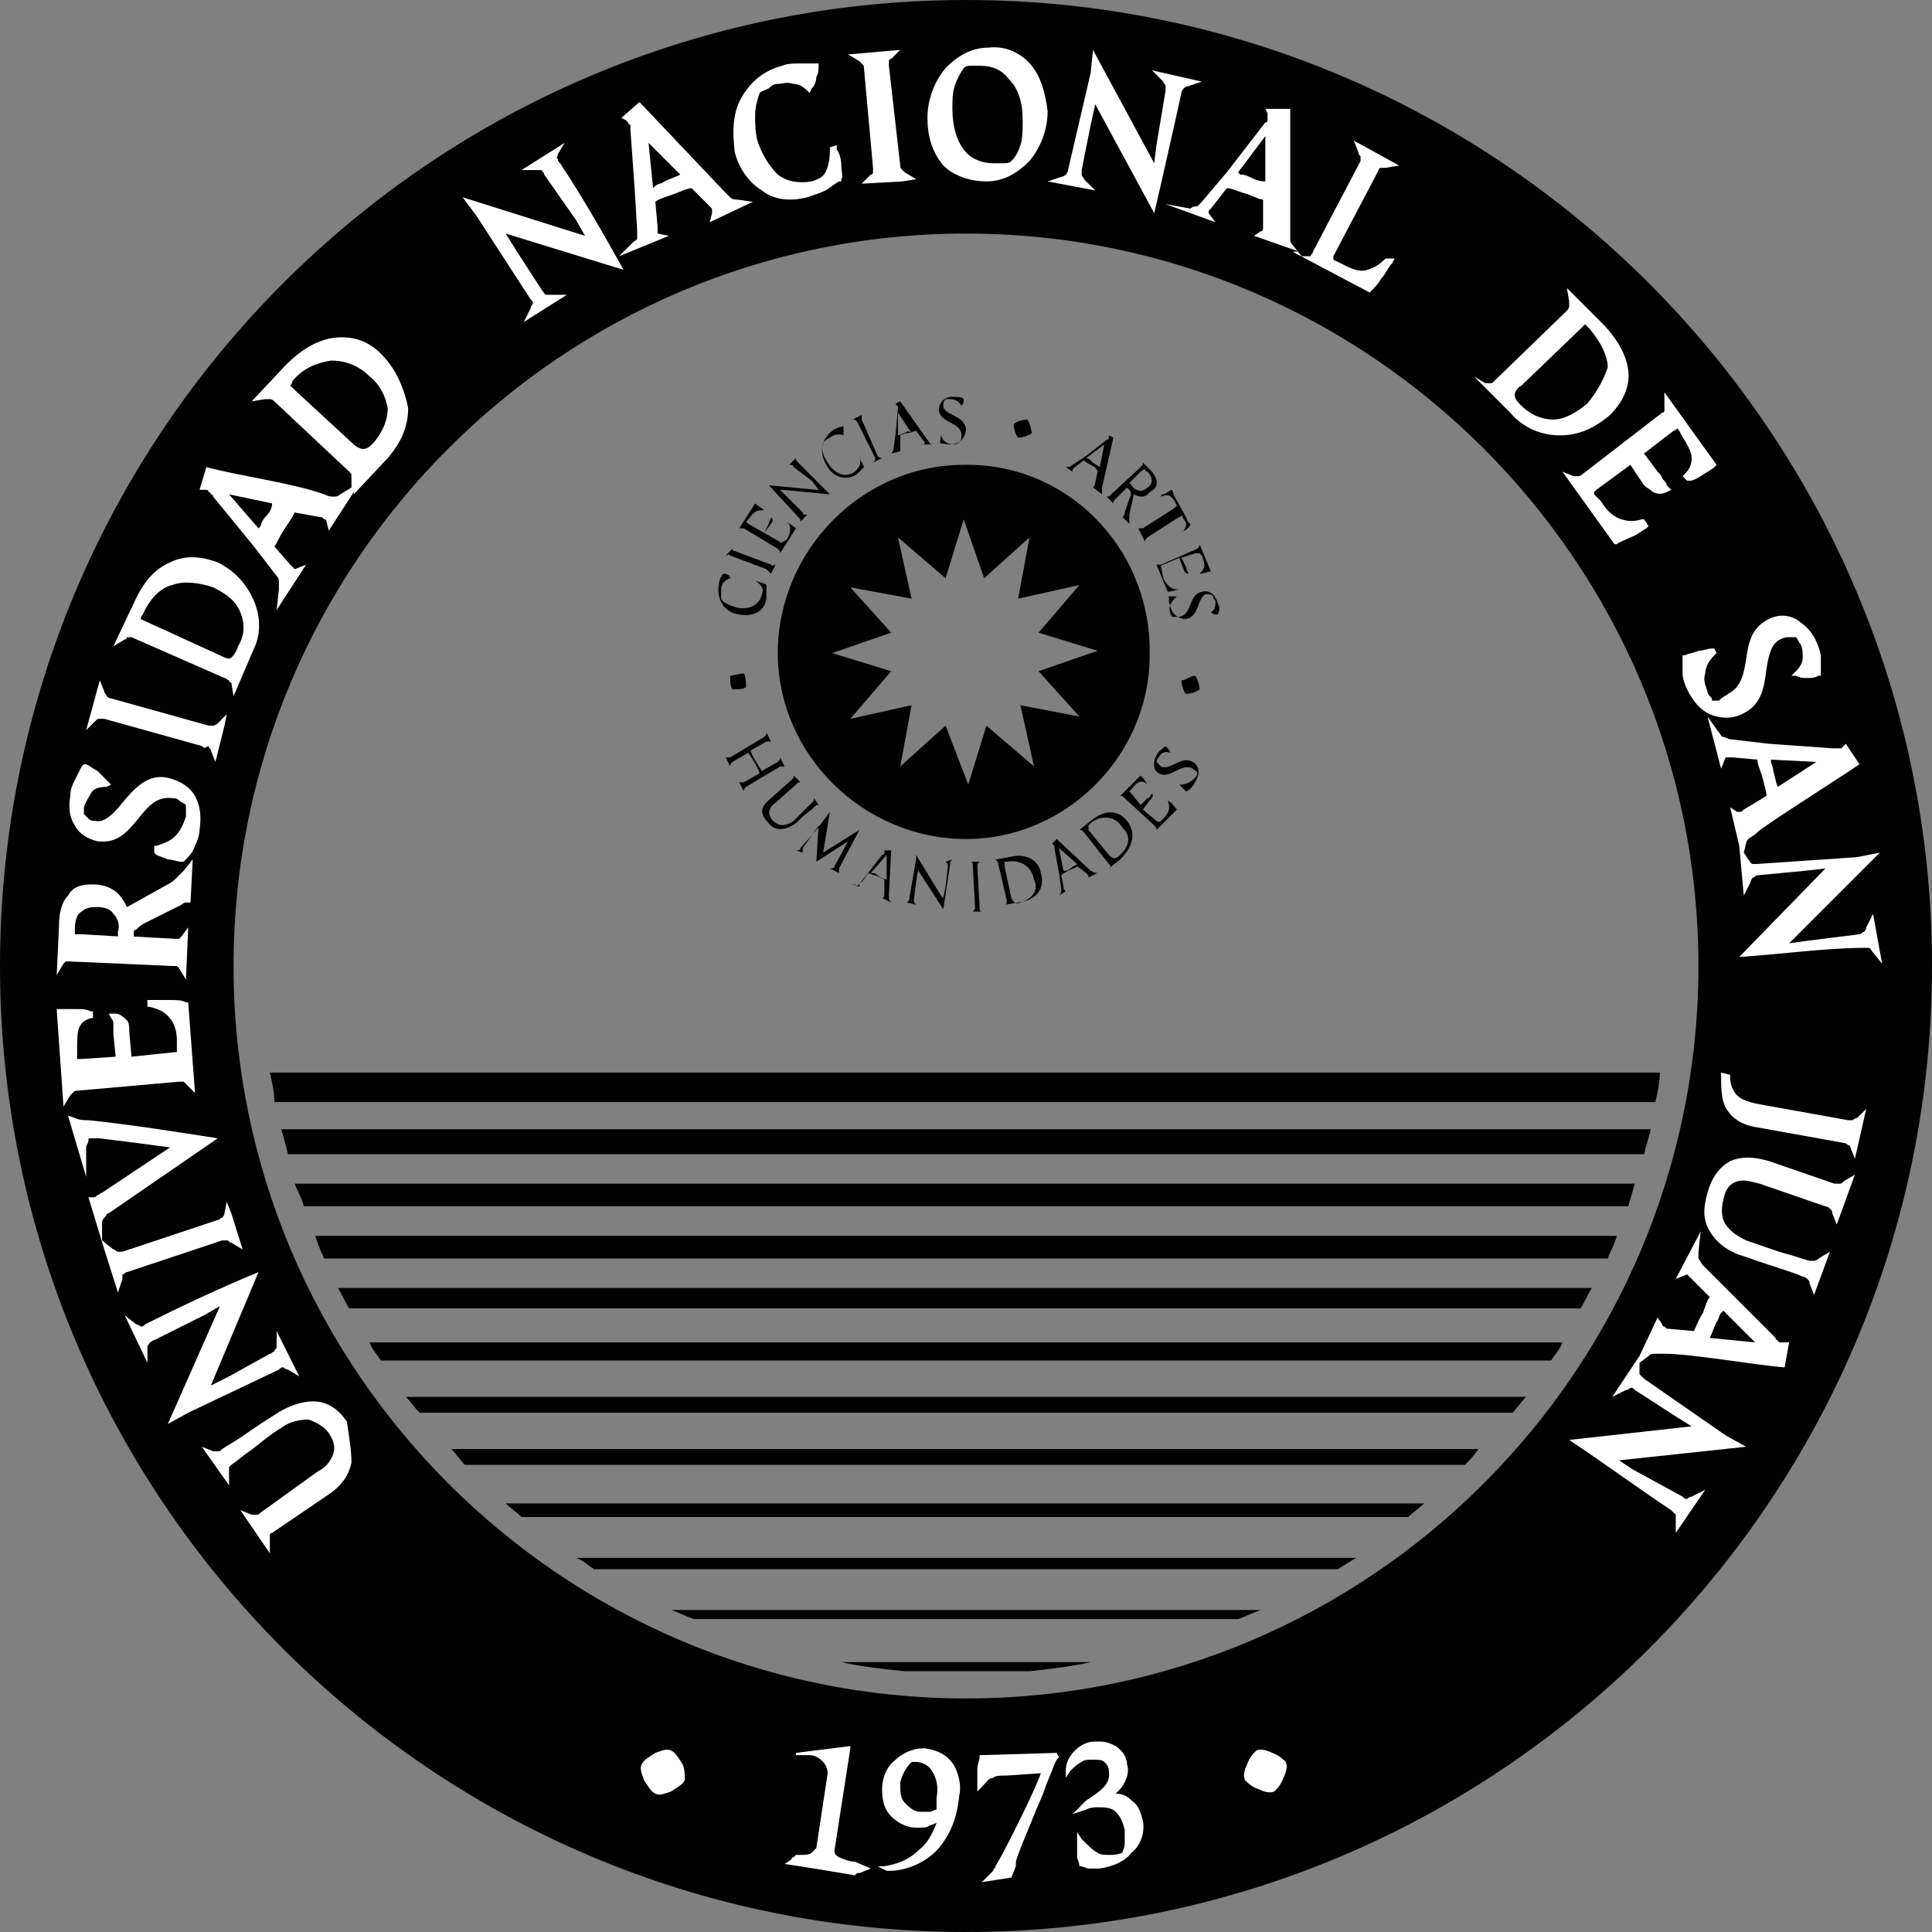 <?xml version="1.0" encoding="utf-8"?>
<!-- Generator: Adobe Illustrator 23.0.3, SVG Export Plug-In . SVG Version: 6.00 Build 0)  -->
<svg version="1.1" id="Capa_1" xmlns="http://www.w3.org/2000/svg" xmlns:xlink="http://www.w3.org/1999/xlink" x="0px" y="0px"
	 viewBox="0 0 85.2 85.2" style="enable-background:new 0 0 85.2 85.2;" xml:space="preserve">
<rect x="0" y="0" width="85.2" height="85.2" fill="#808080" stroke="none"/>
<style type="text/css">
	.st0{fill:#000100;}
	.st1{fill-rule:evenodd;clip-rule:evenodd;fill:#000100;}
	.st2{fill-rule:evenodd;clip-rule:evenodd;fill:#FFFFFF;}
	.st3{fill:#FFFFFF;}
</style>
<g>
	<path class="st0" d="M45.3,18.5c0.1,0.1,0.2,0.5,0.2,0.6c-0.1,0.1-0.4,0.2-0.6,0.2c-0.1-0.1-0.2-0.4-0.2-0.6
		C44.8,18.6,45.1,18.5,45.3,18.5"/>
	<path class="st0" d="M52.7,29.8c0.1,0.1,0.2,0.4,0.2,0.6c-0.1,0.1-0.4,0.2-0.6,0.2c-0.1-0.1-0.2-0.4-0.2-0.6
		C52.3,30,52.5,29.8,52.7,29.8"/>
	<path class="st0" d="M32.8,29.7c0.1,0.1,0.1,0.5,0.1,0.6c-0.1,0.1-0.4,0.1-0.6,0.1c-0.1-0.1-0.1-0.4-0.1-0.6
		C32.3,29.8,32.6,29.7,32.8,29.7"/>
	<path class="st0" d="M51.6,26.7c0.1,0.5,0.5,0.6,0.7,0.6c0.6-0.1,0.5-1,0.9-1.1c0.1,0,0.2,0,0.3,0.1c0,0,0,0.1,0.1,0.2
		c0,0.2,0,0.4-0.2,0.5c0.1,0.1,0.2,0.1,0.3,0.1c0.1-0.2,0.1-0.3,0-0.5c-0.1-0.4-0.4-0.6-0.7-0.5c-0.6,0.1-0.4,1-1,1.1
		c-0.1,0-0.2,0-0.3,0c0,0-0.1-0.1-0.1-0.2c-0.1-0.3,0.1-0.5,0.3-0.7l0,0c-0.1,0-0.3,0-0.4,0C51.6,26.3,51.5,26.5,51.6,26.7"/>
	<path class="st0" d="M51.2,25c0,0,0-0.1,0.1-0.1l0.7-0.3c0,0,0,0,0,0l0.2,0.5c0,0.1,0.1,0.2,0.2,0.2c0-0.1-0.1-0.2-0.1-0.3
		l-0.2-0.4c0,0,0,0,0,0l0.6-0.2c0.1,0,0.1,0,0.2,0c0,0,0,0,0.1,0.1c0.2,0.5,0.1,0.6-0.1,0.8v0c0.2,0,0.4-0.1,0.5-0.1l-0.5-1.2
		c0,0.1,0,0.1-0.1,0.2l-1.6,0.7c-0.1,0-0.2,0-0.2,0l0.5,1.2c0.1,0,0.4-0.1,0.5-0.1v0c-0.3,0-0.5-0.1-0.7-0.5L51.2,25z"/>
	<path class="st0" d="M50.5,23.9c0-0.1,0-0.1,0.1-0.2l1.4-0.9c0,0,0.1,0,0.1-0.1l0.1,0.2c0.2,0.2,0.1,0.4-0.1,0.6c0,0,0,0,0.1-0.1
		c0.1,0,0.3-0.2,0.3-0.3c0,0-0.1,0-0.2-0.3l-0.5-0.9c-0.1-0.2-0.1-0.3-0.1-0.3c-0.1,0-0.3,0.2-0.4,0.2c0,0-0.1,0-0.1,0.1h0
		c0.3-0.1,0.4-0.1,0.6,0.2l0.1,0.2c0,0-0.1,0.1-0.1,0.1l-1.4,0.9c-0.1,0-0.1,0-0.2,0L50.5,23.9z"/>
	<path class="st0" d="M50.8,20.8l-0.4-0.4c0,0.1,0,0.1-0.1,0.2L49,21.8c-0.1,0.1-0.1,0.1-0.2,0.1l0.3,0.3c0-0.1,0-0.1,0.1-0.2
		l0.5-0.5c0,0,0,0,0,0l0.1,0.1c0.1,0.1,0.1,0.2,0,0.4l-0.2,0.6c0,0.1,0,0.1-0.1,0.2l0.3,0.3c0-0.1,0-0.2,0-0.4l0.2-0.9
		c0.2,0.1,0.5,0.2,0.7-0.1C51.1,21.5,51.1,21.2,50.8,20.8 M50.6,21.5c-0.2,0.2-0.5,0.2-0.7-0.1c-0.1-0.1-0.1-0.1-0.1-0.1l0.5-0.5
		c0.1-0.1,0.2-0.1,0.2-0.1c0,0,0,0.1,0.1,0.1C50.9,21.1,50.8,21.4,50.6,21.5"/>
	<path class="st0" d="M49.1,19.3l-0.2-0.1c0,0,0,0.1,0,0.1c0,0,0,0.1-0.1,0.1l-0.9,0.7l-0.6,0.4c-0.1,0.1-0.2,0.1-0.3,0.1l0.3,0.2
		c0,0,0-0.1,0-0.1c0,0,0.1-0.1,0.1-0.1l0.4-0.3c0,0,0.1,0.1,0.3,0.2c0.2,0.1,0.3,0.2,0.3,0.3l-0.1,0.5c0,0.1-0.1,0.2-0.1,0.2
		l0.4,0.3c0-0.1,0-0.2,0-0.3L49.1,19.3z M48.5,20.6c-0.1-0.1-0.2-0.1-0.3-0.2c-0.1-0.1-0.2-0.2-0.3-0.2l0,0l0.8-0.6L48.5,20.6z"/>
	<path class="st0" d="M41.9,19.6c0.5,0,0.7-0.4,0.7-0.7c-0.1-0.6-1-0.6-1-1c0-0.1,0-0.2,0.1-0.3c0,0,0.1,0,0.2,0
		c0.2,0,0.4,0.1,0.5,0.3c0.1-0.1,0.1-0.2,0.1-0.3c-0.1-0.1-0.3-0.1-0.5-0.1c-0.4,0-0.6,0.3-0.6,0.6c0.1,0.6,1,0.5,1,1.1
		c0,0.1,0,0.2-0.1,0.3c0,0-0.1,0.1-0.2,0.1c-0.3,0-0.5-0.1-0.6-0.4h0c0,0.1-0.1,0.3,0,0.4C41.4,19.5,41.7,19.6,41.9,19.6"/>
	<path class="st0" d="M41.1,19.6c-0.1,0-0.1-0.1-0.2-0.2l-1.2-1.7l-0.2,0.1c0,0,0,0.1,0.1,0.1c0,0,0,0.1,0,0.1l-0.1,1.1l-0.1,0.7
		c0,0.1-0.1,0.2-0.1,0.2l0.4-0.1c0,0,0,0,0-0.1c0,0,0-0.1,0-0.1l0-0.5c0,0,0.2-0.1,0.3-0.1c0.2,0,0.3-0.1,0.4-0.1l0.3,0.4
		c0.1,0.1,0.1,0.2,0,0.2L41.1,19.6z M39.9,19.1c-0.1,0-0.2,0.1-0.3,0.1v0l0-1l0.6,0.9C40.1,19,40,19,39.9,19.1"/>
	<path class="st0" d="M38.5,20.4l0.4-0.2c-0.1,0-0.1,0-0.2-0.1L38,18.5c0-0.1,0-0.1,0-0.2l-0.4,0.2c0.1,0,0.1,0,0.2,0.1l0.8,1.6
		C38.6,20.3,38.6,20.3,38.5,20.4"/>
	<path class="st0" d="M38.1,20.6c0-0.1-0.2-0.3-0.2-0.5l0,0c0.1,0.4,0,0.5-0.2,0.7c-0.4,0.3-0.9,0.1-1.2-0.4
		c-0.2-0.3-0.3-0.6-0.2-0.8c0-0.1,0.1-0.2,0.3-0.3c0.1-0.1,0.4-0.2,0.6-0.1c0-0.1,0-0.2,0-0.4c-0.1,0-0.4,0.1-0.5,0.2
		c-0.5,0.4-0.6,1-0.2,1.6c0.3,0.5,0.9,0.6,1.3,0.3C37.9,20.8,38,20.7,38.1,20.6"/>
	<path class="st0" d="M35.8,21.2l0.3,0.4l-0.1,0l-2.1-0.2l0.1,0.1l1.2,1.3c0.1,0.1,0.1,0.1,0.1,0.2l0.3-0.3c-0.1,0-0.2,0-0.2-0.1
		L34.8,22l-0.4-0.4l0.1,0l2.1,0.2l-1.4-1.4c-0.1-0.1-0.1-0.1-0.1-0.2l-0.3,0.3c0.1,0,0.2,0,0.2,0.1L35.8,21.2z"/>
	<path class="st0" d="M34.5,23.9c0,0-0.1,0.1-0.1,0l-0.7-0.4c0,0,0,0,0,0l0.3-0.4c0.1-0.1,0.1-0.2,0-0.3c0,0.1-0.1,0.2-0.1,0.3
		l-0.2,0.4c0,0,0,0,0,0L33,23.1C32.9,23,32.9,23,32.9,23c0,0,0,0,0.1-0.1c0.3-0.4,0.4-0.4,0.7-0.4l0,0c-0.1-0.1-0.3-0.2-0.4-0.3
		l-0.7,1.1c0.1,0,0.1,0,0.2,0l1.5,0.9c0.1,0.1,0.1,0.1,0.1,0.2l0.7-1.1c-0.1-0.1-0.3-0.2-0.4-0.3l0,0c0.2,0.2,0.2,0.4,0,0.8
		L34.5,23.9z"/>
	<path class="st0" d="M34,25.3l0.2-0.4c-0.1,0-0.1,0.1-0.2,0l-1.6-0.6c-0.1,0-0.1-0.1-0.1-0.1L32,24.5c0.1,0,0.1-0.1,0.2,0l1.6,0.6
		C33.9,25.2,33.9,25.2,34,25.3"/>
	<path class="st0" d="M33.8,25.8c-0.1-0.1-0.3-0.1-0.5-0.2v0c0.3,0.2,0.4,0.4,0.3,0.6c-0.1,0.5-0.6,0.7-1.1,0.6
		c-0.3-0.1-0.6-0.2-0.7-0.4c0-0.1,0-0.2,0-0.4c0-0.2,0.1-0.4,0.4-0.5c0-0.1-0.1-0.2-0.3-0.2c-0.1,0.1-0.2,0.3-0.2,0.5
		c-0.1,0.6,0.2,1.2,0.9,1.3c0.6,0.1,1.1-0.1,1.2-0.7C33.8,26.2,33.8,26,33.8,25.8"/>
	<path class="st0" d="M52.7,34.5c0.3-0.5,0.1-0.8-0.1-0.9c-0.5-0.3-1,0.4-1.4,0.2c-0.1-0.1-0.2-0.2-0.2-0.2c0,0,0-0.1,0.1-0.2
		c0.1-0.2,0.3-0.3,0.5-0.2c0-0.1-0.1-0.2-0.2-0.3c-0.1,0.1-0.3,0.2-0.4,0.4c-0.2,0.4-0.1,0.7,0.1,0.8c0.5,0.3,1-0.5,1.5-0.2
		c0.1,0.1,0.2,0.1,0.2,0.2c0,0,0,0.1-0.1,0.2c-0.2,0.2-0.4,0.3-0.7,0.3l0,0c0.1,0.1,0.2,0.2,0.3,0.3C52.4,34.9,52.6,34.7,52.7,34.5"
		/>
	<path class="st0" d="M51.2,36.2c0,0-0.1,0.1-0.2,0l-0.6-0.5c0,0,0,0,0,0l0.3-0.4c0.1-0.1,0.2-0.2,0.1-0.3c-0.1,0.1-0.1,0.2-0.2,0.2
		l-0.3,0.3c0,0,0,0,0,0L49.9,35c-0.1-0.1-0.1-0.1-0.1-0.1c0,0,0,0,0.1-0.1c0.3-0.4,0.5-0.4,0.7-0.2l0,0c-0.1-0.2-0.2-0.3-0.3-0.4
		l-0.9,0.9c0.1,0,0.1,0,0.2,0.1l1.3,1.2c0.1,0.1,0.1,0.1,0.1,0.2l0.9-0.9c-0.1-0.1-0.2-0.3-0.4-0.4l0,0c0.1,0.3,0.1,0.5-0.2,0.8
		L51.2,36.2z"/>
	<path class="st0" d="M49.7,36.2c-0.4-0.5-1-0.5-1.6,0l-0.5,0.4c0.1,0,0.1,0,0.2,0.1l1.1,1.4c0.1,0.1,0.1,0.1,0,0.2l0.5-0.4
		C50,37.3,50.1,36.7,49.7,36.2 M49.4,37.7c-0.2,0.2-0.3,0.2-0.5,0l-0.9-1.1C48,36.4,48,36.4,48,36.4s0,0,0.1-0.1
		c0.5-0.4,1.1-0.3,1.4,0.2C49.9,36.9,49.8,37.3,49.4,37.7"/>
	<path class="st0" d="M48.1,38.4L46.6,37l-0.2,0.2c0,0,0.1,0.1,0.1,0.1c0,0,0,0.1,0,0.1l0.2,1.1l0.1,0.7c0,0.1,0,0.2-0.1,0.3
		l0.3-0.2c0,0,0,0-0.1-0.1c0,0,0-0.1,0-0.1l-0.1-0.5c0,0,0.1-0.1,0.3-0.2c0.2-0.1,0.3-0.1,0.4-0.2l0.4,0.3c0.1,0.1,0.1,0.1,0.1,0.2
		l0.4-0.2C48.3,38.5,48.3,38.5,48.1,38.4 M47.2,38.3c-0.1,0.1-0.2,0.1-0.3,0.1l0,0l-0.2-1l0.8,0.7C47.4,38.2,47.3,38.2,47.2,38.3"/>
	<path class="st0" d="M45.9,38.5c-0.1-0.6-0.7-0.9-1.4-0.7l-0.6,0.1c0,0,0.1,0.1,0.1,0.1l0.4,1.7c0,0.1,0,0.2-0.1,0.2l0.6-0.1
		C45.7,39.7,46.1,39.2,45.9,38.5 M45,39.8c-0.2,0.1-0.3,0-0.4-0.2l-0.3-1.4c0-0.1,0-0.2,0-0.2s0,0,0.1,0c0.6-0.1,1.1,0.2,1.2,0.8
		C45.8,39.2,45.6,39.6,45,39.8"/>
	<path class="st0" d="M42.9,40.2l0.4,0c-0.1,0-0.1-0.1-0.1-0.2l-0.1-1.8c0-0.1,0-0.1,0.1-0.2l-0.4,0c0.1,0,0.1,0.1,0.1,0.2L43,40
		C43,40.1,43,40.1,42.9,40.2"/>
	<path class="st0" d="M41.7,39.1l-0.1,0.5l-0.1-0.1l-1.1-1.8l0,0.2l-0.3,1.7c0,0.1,0,0.1-0.1,0.2l0.4,0.1c-0.1-0.1-0.1-0.1-0.1-0.2
		l0.1-0.8l0.1-0.6l0,0.1l1.1,1.7l0.3-2c0-0.1,0-0.1,0.1-0.2L41.7,38c0.1,0.1,0.1,0.1,0.1,0.2L41.7,39.1z"/>
	<path class="st0" d="M38.9,39.6l0.4,0.2c-0.1-0.1-0.1-0.1-0.1-0.3l0.1-2l-0.3,0c0,0,0,0.1,0,0.1c0,0,0,0.1-0.1,0.1l-0.7,0.9
		l-0.4,0.5C37.7,39,37.7,39,37.6,39l0.3,0.1c0,0,0-0.1,0-0.1c0,0,0-0.1,0.1-0.1l0.3-0.4c0,0,0.2,0.1,0.3,0.1
		c0.2,0.1,0.3,0.1,0.4,0.2l0,0.5C39,39.5,39,39.6,38.9,39.6 M38.7,38.6c-0.1-0.1-0.2-0.1-0.3-0.1l0,0l0.7-0.8l0,1.1
		C38.9,38.7,38.8,38.7,38.7,38.6"/>
	<path class="st0" d="M35.4,37.6c0,0,0-0.1,0-0.2l0.5-0.7l0.2-0.3l0,0L36,38l1.4-0.9l0,0l-0.6,1.1c0,0.1-0.1,0.1-0.2,0.1l0.4,0.2
		c0-0.1,0-0.1,0-0.2l0.9-1.7h0l-1.6,1l0.3-1.8L36,36.6l-0.7,0.8c0,0.1-0.1,0.1-0.2,0.1L35.4,37.6z"/>
	<path class="st0" d="M33.9,36.3c0.3,0.4,0.8,0.3,1.2,0c0.5-0.5,0.6-0.5,0.8-0.7c0.1-0.1,0.1-0.1,0.2-0.1l-0.2-0.3
		c0,0.1,0,0.1-0.1,0.2c-0.2,0.2-0.3,0.3-0.8,0.8c-0.3,0.2-0.6,0.3-0.9,0c-0.3-0.3-0.2-0.6,0.1-0.8l0.9-0.8c0.1-0.1,0.1-0.1,0.2-0.1
		l-0.3-0.3c0,0.1,0,0.1-0.1,0.2l-0.9,0.8C33.5,35.6,33.5,35.9,33.9,36.3"/>
	<path class="st0" d="M32,33.4l0.2,0.4c0-0.1,0-0.1,0.1-0.2l0.7-0.4c0.2,0.3,0.4,0.6,0.5,0.9l-0.7,0.4c-0.1,0-0.1,0-0.2,0l0.2,0.4
		c0-0.1,0-0.1,0.1-0.2l1.5-0.9c0.1,0,0.1,0,0.2,0l-0.2-0.4c0,0.1,0,0.1-0.1,0.2L33.6,34c-0.2-0.3-0.4-0.6-0.5-0.9l0.7-0.4
		c0.1,0,0.1,0,0.2,0l-0.2-0.4c0,0.1,0,0.1-0.1,0.2l-1.5,0.9C32.1,33.4,32.1,33.4,32,33.4"/>
	<path class="st1" d="M42.5,20.5c-4.5,0-8.2,3.8-8.2,8.3c0,4.5,3.8,8.2,8.3,8.2c4.5,0,8.2-3.8,8.1-8.3C50.7,24.1,47,20.4,42.5,20.5
		 M47.6,31.6L45,31.1l0.6,2.7l-2.1-1.8l-0.8,2.6L41.7,32l-2,1.8l0.5-2.7l-2.7,0.6l1.8-2.1l-2.6-0.8l2.6-0.9l-1.8-2l2.7,0.5l-0.6-2.7
		l2.1,1.8l0.8-2.6l0.9,2.6l2-1.8l-0.5,2.7l2.7-0.6l-1.8,2.1l2.6,0.8l-2.6,0.9L47.6,31.6z"/>
	<path class="st1" d="M42.6,0C19.1,0,0,19.1,0,42.6c0,23.5,19.1,42.6,42.6,42.6c23.5,0,42.6-19.1,42.6-42.6C85.2,19.1,66.1,0,42.6,0
		 M42.6,74.9c-17.8,0-32.3-14.5-32.3-32.3c0-17.8,14.5-32.3,32.3-32.3c17.8,0,32.3,14.5,32.3,32.3C74.9,60.4,60.4,74.9,42.6,74.9"/>
	<path class="st2" d="M11.2,26.5c-0.3-0.7-0.8-1.3-1.6-1.7l0,0c-0.8-0.3-1.5-0.3-2.1,0c-0.7,0.3-1.2,0.9-1.6,1.8l-0.9,1.9l0.5-0.3
		c0,0,0.1,0,0.1-0.1c0.1,0,0.1,0,0.2,0l4.1,1.8c0.1,0,0.1,0.1,0.2,0.1c0,0,0,0.1,0.1,0.1l0.1,0.6c0.3-0.7,0.6-1.4,0.9-2.1
		C11.5,28,11.5,27.2,11.2,26.5 M10.5,28.5c-0.1,0.3-0.2,0.4-0.3,0.5c-0.1,0.1-0.3,0-0.5-0.1l-3.5-1.6c0,0,0-0.1,0.1-0.2l0,0
		c0.3-0.7,0.8-1.2,1.3-1.3c0.5-0.2,1.2-0.1,1.8,0.1l0,0c0.6,0.3,1,0.6,1.2,1.1C10.8,27.5,10.8,28,10.5,28.5"/>
	<path class="st2" d="M16.8,15.6c-0.6-0.6-1.3-0.8-2.1-0.7c-0.7,0.1-1.4,0.5-2.1,1.2l-1.5,1.6l0.6-0.1c0.1,0,0.1,0,0.2,0
		c0,0,0.1,0,0.2,0.1l3.3,3.1c0.1,0.1,0.1,0.1,0.1,0.2c0,0,0,0.1,0,0.2l0,0.3l-0.5,0.3c-0.1,0.1-0.2,0.1-0.3,0.1
		c-0.1,0-0.2,0-0.4-0.1c-1.4-0.5-3.7-0.8-5.2-1.2l-0.3,1l0.2,0c0,0,0.1,0,0.1,0c0,0,0.1,0,0.1,0.1c0,0,0.1,0,0.1,0.1
		c0,0,0.1,0,0.1,0.1l1.8,2.2l1,1.3c0.1,0.1,0.1,0.2,0.1,0.3c0,0.1,0,0.2,0,0.3l-0.1,0.9l1.3-2l-0.5,0.2c0,0,0,0,0,0c0,0,0,0-0.1-0.1
		c0,0-0.1-0.1-0.1-0.1l-0.7-0.8c0.1-0.1,0.2-0.4,0.4-0.7c0.2-0.3,0.4-0.6,0.5-0.8l1.1,0.2c0.1,0,0.1,0,0.2,0.1
		c0.1,0,0.1,0.1,0.1,0.1l0.1,0.4l1.1-1.7l0,0.1l1.5-1.6c0.6-0.7,0.9-1.4,0.9-2.2C17.8,17,17.4,16.2,16.8,15.6 M11.7,22.8
		c-0.1,0.1-0.2,0.3-0.2,0.4l-0.1,0.1l-1.3-1.5l1.9,0.4C12,22.4,11.9,22.6,11.7,22.8 M16.5,19.5c-0.2,0.2-0.3,0.3-0.5,0.3
		c-0.1,0-0.3-0.1-0.4-0.2l-2.6-2.4c-0.1-0.1-0.1-0.1-0.2-0.2c0,0,0.1-0.1,0.1-0.2c0.5-0.6,1.1-0.8,1.7-0.9c0.6,0,1.2,0.2,1.7,0.7
		c0.5,0.4,0.7,0.9,0.8,1.4C17.1,18.5,16.9,19,16.5,19.5"/>
	<path class="st2" d="M70.6,14.2l-1.5-1.5l0.1,0.6c0,0,0,0.1,0,0.2c0,0,0,0.1-0.1,0.2l-3.2,3.1c-0.1,0.1-0.1,0.1-0.2,0.1
		c-0.1,0-0.1,0-0.2,0L65,16.6l1.6,1.6c0.6,0.7,1.4,1,2.2,1c0.8,0,1.5-0.3,2.2-0.9c0.6-0.6,0.9-1.3,0.8-2
		C71.7,15.6,71.3,14.9,70.6,14.2 M70,17.8c-0.5,0.4-1,0.7-1.5,0.7c-0.5,0-1-0.2-1.4-0.6c-0.2-0.2-0.3-0.3-0.3-0.5
		c0-0.1,0.1-0.3,0.3-0.4l2.6-2.5c0.1-0.1,0.2-0.2,0.2-0.2c0,0,0.1,0.1,0.2,0.2c0.5,0.6,0.8,1.2,0.8,1.7C70.7,16.8,70.4,17.3,70,17.8
		"/>
	<path class="st2" d="M33.2,8.9l-0.7-0.1c-0.1,0-0.2,0-0.3-0.1c-0.1-0.1-0.2-0.2-0.3-0.3l-3.7-3.9l-0.8,0.7l0.2,0.1c0,0,0,0,0.1,0.1
		c0,0,0,0.1,0.1,0.1c0,0,0,0.1,0,0.1c0,0,0,0.1,0,0.1l0.2,2.8l0.1,1.7c0,0.1,0,0.2,0,0.3c0,0.1-0.1,0.1-0.2,0.2l-0.6,0.6l2.2-0.9
		l-0.5-0.1c0,0,0,0,0,0c0,0,0-0.1,0-0.1c0-0.1,0-0.1,0-0.2l-0.1-1.1c0.1-0.1,0.4-0.2,0.7-0.3c0.3-0.1,0.7-0.3,0.9-0.3l0.8,0.8
		c0.1,0.1,0.1,0.1,0.1,0.2c0,0.1,0,0.1,0,0.1l-0.1,0.4L33.2,8.9z M29.3,8c-0.1,0.1-0.3,0.1-0.4,0.2l-0.1,0.1l-0.2-2L30,7.7
		C29.8,7.8,29.5,7.9,29.3,8"/>
	<path class="st2" d="M61.1,11.4c-0.3,0.3-0.5,0.4-0.8,0.5c-0.3,0.1-0.6,0-1-0.2l-0.4-0.2c-0.1,0-0.1-0.1-0.1-0.1c0,0,0-0.1,0-0.1
		l2-3.8c0-0.1,0.1-0.1,0.1-0.1c0,0,0.1,0,0.2,0l0.6-0.1l-2-1.1l0.2,0.5c0,0,0,0.1,0.1,0.2c0,0.1,0,0.1,0,0.2l-2.1,4
		c0,0.1-0.1,0.1-0.1,0.2c0,0-0.1,0-0.2,0l-0.2,0l-0.4-0.5c-0.1-0.1-0.1-0.2-0.1-0.2c0-0.1,0-0.2,0-0.4c0-1.8,0-3.6,0-5.4l-1.1,0
		l0.1,0.2c0,0,0,0.1,0,0.1c0,0,0,0.1,0,0.1c0,0,0,0.1,0,0.1c0,0,0,0.1-0.1,0.1l-1.7,2.2l-1.1,1.3c-0.1,0.1-0.2,0.2-0.2,0.2
		c-0.1,0-0.2,0-0.3,0.1L51.4,9l2.2,0.8l-0.3-0.4c0,0,0,0,0,0c0,0,0,0,0-0.1c0,0,0.1-0.1,0.1-0.1l0.7-0.9c0.2,0,0.4,0.1,0.7,0.2
		c0.4,0.1,0.7,0.3,0.9,0.3l0,1.1c0,0.1,0,0.2,0,0.2c0,0.1-0.1,0.1-0.1,0.1l-0.3,0.2l2,0.7l-0.3,0l3.4,1.8l0.1-0.1
		c0.1-0.1,0.3-0.3,0.4-0.5c0.2-0.2,0.3-0.5,0.5-0.7l0.1-0.2L61.1,11.4L61.1,11.4z M55.1,7.8c-0.2-0.1-0.3-0.1-0.4-0.1l-0.1-0.1
		l1.2-1.6l0,2C55.5,8,55.3,7.9,55.1,7.8"/>
	<path class="st2" d="M45.5,2.9c-0.4-0.5-1.1-0.9-1.9-0.8c-0.8,0-1.4,0.4-1.9,0.9c-0.5,0.6-0.8,1.4-0.8,2.2c0,0.8,0.2,1.5,0.7,2.1
		C42,7.7,42.7,8,43.5,8c0.8,0,1.4-0.4,1.9-0.9c0.5-0.6,0.8-1.4,0.8-2.2C46.1,4.1,45.9,3.4,45.5,2.9 M45.1,5.3c0,0.4,0,0.8-0.1,1.1
		c-0.1,0.3-0.2,0.5-0.4,0.7c-0.1,0.1-0.2,0.1-0.4,0.1c-0.1,0-0.2,0-0.4,0h0c-0.5,0-1-0.2-1.3-0.6c-0.3-0.4-0.5-1-0.5-1.8v0
		c0-0.4,0-0.7,0.1-1c0.1-0.3,0.2-0.5,0.4-0.8c0.1-0.1,0.2-0.1,0.3-0.1c0.1,0,0.3,0,0.4,0c0.6,0,1,0.2,1.3,0.6
		C44.9,3.9,45.1,4.5,45.1,5.3L45.1,5.3z"/>
	<path class="st2" d="M6,41c0.1-0.1,0.2-0.2,0.4-0.3L8,39.9c0.1-0.1,0.2-0.1,0.2-0.1l0.2,0l0.1-1.9l-0.4,0.5
		c-0.1,0.1-0.2,0.2-0.3,0.3c-0.1,0.1-0.2,0.2-0.4,0.3l-1.8,1c-0.1-0.2-0.2-0.4-0.4-0.6C5,39.2,4.6,39,4.1,39c-0.5,0-0.9,0.1-1.1,0.5
		c-0.3,0.3-0.4,0.8-0.4,1.4l-0.1,2.1l0.3-0.5c0,0,0.1-0.1,0.1-0.1c0,0,0.1,0,0.2,0l4.5,0.2c0.1,0,0.1,0,0.2,0c0,0,0.1,0.1,0.1,0.1
		l0.3,0.5l0.1-2.3L8,41.3c0,0-0.1,0.1-0.1,0.1c0,0-0.1,0-0.2,0l-1.8-0.1l0-0.2C5.9,41.1,5.9,41,6,41 M5.3,41.3l-1.7-0.1
		c-0.2,0-0.3,0-0.3,0v0v-0.2c0-0.4,0.1-0.7,0.3-0.8c0.2-0.2,0.5-0.2,0.7-0.2h0c0.3,0,0.6,0.1,0.7,0.3c0.2,0.2,0.3,0.5,0.2,0.8V41.3z
		"/>
	<path class="st2" d="M72.7,59.8c0.1-0.1,0.2-0.1,0.3-0.1c0.1,0,0.2,0,0.4,0c1.2,0,4,0.5,5.3,0.6l0.2-1.1l-0.2,0c0,0-0.1,0-0.1,0
		c0,0-0.1,0-0.1,0c0,0-0.1,0-0.1-0.1c0,0-0.1,0-0.1-0.1l-2-2l-1.2-1.2c-0.1-0.1-0.1-0.2-0.2-0.3c0-0.1,0-0.2,0-0.3l0.1-0.9l-1.1,2.1
		l0.5-0.2c0,0,0,0,0,0c0,0,0,0,0.1,0.1c0,0,0.1,0.1,0.1,0.1l0.8,0.8c-0.1,0.1-0.2,0.4-0.3,0.7c-0.2,0.3-0.3,0.6-0.4,0.8l-1.1-0.1
		c-0.1,0-0.1,0-0.2-0.1c-0.1,0-0.1-0.1-0.1-0.1l-0.2-0.3l-0.8,1.7l-1.2,1.8l0.6-0.3c0.1,0,0.2-0.1,0.2-0.1c0.1,0,0.1,0,0.2,0.1
		l1.7,1.1l0.8,0.5l-5.4,0.6c1.5,1,3,2.1,4.5,3.1c0.1,0.1,0.1,0.1,0.2,0.2c0,0.1,0,0.1,0,0.2l0,0.6l1.3-1.9l-0.6,0.3
		c-0.1,0-0.2,0.1-0.2,0.1c-0.1,0-0.1,0-0.2-0.1L72,64.8l-0.6-0.4l5.6-0.6l-0.9-0.5l-3.6-2.5c-0.1-0.1-0.1-0.1-0.2-0.2
		c0-0.1,0-0.1,0-0.2l0-0.3L72.7,59.8z M75.7,58.3c0.1-0.1,0.1-0.3,0.2-0.4l0.1-0.1l1.4,1.4l-2-0.2C75.5,58.8,75.6,58.5,75.7,58.3"/>
	<path class="st2" d="M82.6,40.3l-0.3,0.6c0,0.1-0.1,0.2-0.1,0.2c-0.1,0-0.1,0.1-0.2,0.1l-2.4,0.3l-0.7,0.1l4-4l-1,0.2l-4.4,0.3
		c-0.1,0-0.2,0-0.2,0c-0.1,0-0.1-0.1-0.2-0.2l-0.2-0.3l0.1-0.4c0-0.1,0.1-0.2,0.1-0.2c0.1-0.1,0.2-0.1,0.4-0.3
		c0.3-0.3,3.8-2.5,4.5-3l-0.6-0.9l-0.2,0.2c0,0,0,0-0.1,0c0,0-0.1,0-0.1,0c0,0-0.1,0-0.1,0c0,0-0.1,0-0.1,0l-2.8-0.2l-1.7-0.2
		c-0.1,0-0.2-0.1-0.3-0.1c-0.1,0-0.1-0.1-0.2-0.2l-0.5-0.7l0.6,2.3l0.2-0.5c0,0,0,0,0,0c0,0,0.1,0,0.1,0c0,0,0.1,0,0.2,0l1.1,0.1
		c0,0.2,0.1,0.4,0.2,0.7c0.1,0.4,0.2,0.7,0.2,0.9l-1,0.6c-0.1,0.1-0.1,0.1-0.2,0.1c-0.1,0-0.1,0-0.1,0l-0.3-0.2l0.4,1.7l0.2,2.2
		l0.3-0.6c0-0.1,0.1-0.2,0.1-0.2c0.1,0,0.1-0.1,0.2-0.1l2.1-0.2l0.9-0.1l-3.8,3.9c1.7-0.1,3.8-0.4,5.5-0.4c0.1,0,0.2,0,0.2,0
		c0.1,0,0.1,0.1,0.2,0.2l0.4,0.5L82.6,40.3z M80.1,33.6l-1.7,1.1c-0.1-0.2-0.1-0.4-0.2-0.7c0-0.2-0.1-0.3-0.1-0.4l0-0.1L80.1,33.6z"
		/>
	<path class="st3" d="M42.1,77.9c-0.3-0.5-0.7-0.7-1.3-0.8c0,0-0.1,0-0.1,0c-0.4,0-0.9,0.2-1.2,0.5c-0.4,0.3-0.6,0.8-0.6,1.3
		c0,0.5,0.1,0.9,0.4,1.2c0.3,0.3,0.7,0.5,1.1,0.5c0,0,0.1,0,0.1,0c0.2,0,0.4,0,0.5-0.1c0.1,0,0.2-0.1,0.3-0.1
		c-0.2,0.5-0.4,0.9-0.8,1.2c-0.4,0.4-0.9,0.6-1.5,0.7l-0.3,0l0.2,0.1c0,0,0.2,0.1,0.2,0.1c0.1,0,0.2,0,0.2,0l0,0
		c0.4,0,1.4-0.2,2.1-1c0.5-0.6,0.8-1.3,0.9-2.3C42.4,78.8,42.3,78.3,42.1,77.9 M40.2,77.7c0,0,0.1,0,0.1,0c0,0,0.1,0,0.1,0
		c0.3,0,0.6,0.2,0.7,0.4c0.2,0.3,0.3,0.7,0.2,1.2c0,0.3,0,0.4,0,0.5l0,0c-0.1,0-0.2,0.1-0.3,0.1c-0.1,0-0.3,0-0.4,0
		c-0.3,0-0.5-0.2-0.7-0.4c-0.2-0.2-0.2-0.5-0.2-0.9C39.8,78.2,40,77.9,40.2,77.7"/>
	<path class="st3" d="M50.4,80.3c-0.1-0.4-0.2-0.7-0.5-0.9c-0.2-0.2-0.4-0.3-0.7-0.3c0.2-0.2,0.3-0.3,0.4-0.5
		c0.1-0.2,0.2-0.5,0.1-0.8c0-0.3-0.2-0.6-0.5-0.8c-0.2-0.1-0.4-0.2-0.7-0.2c-0.1,0-0.2,0-0.2,0c-0.4,0-0.7,0.2-0.9,0.4
		c-0.3,0.3-0.4,0.6-0.4,0.9l0,0.3l0.2-0.3c0.2-0.2,0.3-0.3,0.5-0.4c0.1-0.1,0.3-0.1,0.5-0.1c0.2,0,0.4,0,0.5,0.1
		c0.1,0.1,0.2,0.2,0.2,0.4l0,0c0.1,0.6-0.4,0.9-1,1.3L47.3,80l0.6-0.2c0.2-0.1,0.4-0.1,0.5-0.1l0,0c0.3,0,0.6,0,0.8,0.2
		c0.2,0.2,0.3,0.4,0.4,0.8c0,0.2,0,0.4,0,0.6c0,0.2-0.1,0.3-0.1,0.4c0,0-0.2,0.1-0.5,0.1c-0.3,0-0.5,0-0.6-0.1
		c-0.2-0.1-0.4-0.3-0.7-0.6l-0.2-0.3l0,0.3c0,0.2,0,0.4,0,0.5l0,0c0,0.1,0,0.2,0,0.3c0,0.1,0.1,0.2,0.1,0.4l0,0l0,0
		c0.2,0,0.3,0.1,0.4,0.1c0,0,0.1,0,0.1,0c0.1,0,0.2,0,0.4,0c0.6-0.1,1.1-0.3,1.4-0.7C50.3,81.4,50.5,80.8,50.4,80.3"/>
	<path class="st3" d="M46.6,77.3L46.6,77.3l-3.3,0.1l-0.1,0l0,0.1c0,0.1-0.1,0.3-0.1,0.5c0,0.3,0,0.6,0,0.7l0,0.3l0.2-0.2
		c0.2-0.2,0.3-0.4,0.5-0.4c0.1-0.1,0.3-0.1,0.6-0.1l1.5-0.1c-0.1,0.3-0.5,1.2-1,2.2c-0.4,0.8-0.7,1.4-1,1.9c0,0.1-0.1,0.1-0.1,0.2
		c-0.1,0.1-0.4,0.4-0.4,0.4l-0.1,0.1l1.3-0.2l0.2-0.5c0,0,0-0.1,0-0.1c0,0,0-0.1,0-0.1c0.1-0.4,0.5-1.3,0.9-2.3l0.3-0.7
		c0.2-0.6,0.4-1,0.5-1.3l0.1-0.2l0.1-0.1h0L46.6,77.3L46.6,77.3z"/>
	<path class="st3" d="M37.7,82.1c-0.2,0-0.5-0.1-0.7-0.2c-0.2-0.1-0.2-0.2-0.2-0.3l0.7-4.5l0-0.1l-2.4,0.3v0.1l0.6,0
		c0.3,0,0.5,0.2,0.6,0.3c0.1,0.1,0.2,0.3,0.2,0.5l-0.5,3.3c0,0-0.1,0.1-0.2,0.2c-0.1,0.1-0.3,0.1-0.5,0.1c0,0-0.1,0-0.1,0l-0.1,0
		l0,0c0,0-0.1,0.1-0.1,0.1c0,0-0.1,0-0.1,0.1l-0.3,0.2l1.3,0.2c0.6,0.1,1.2,0.2,1.8,0.3l0,0l0,0c0,0,0.1-0.1,0.1-0.1c0,0,0,0,0.1,0
		l0.5-0.2L37.7,82.1z"/>
	<path class="st2" d="M76.2,30.6c0.6-0.3,0.7-0.9,0.8-1.5c0.1-0.7,0.2-1.4,1-1.8c0.4-0.2,0.8-0.2,1.2,0c0.3,0.2,0.7,0.5,0.9,1
		c0.1,0.2,0.2,0.5,0.2,0.7c0,0.2,0,0.5,0,0.7l0,0.1l-0.1,0c-0.2,0.1-0.3,0.1-0.5,0.1c-0.2,0-0.3,0-0.5-0.1L79,29.8l0.2-0.2
		c0.2-0.2,0.3-0.4,0.3-0.6c0-0.2,0-0.4-0.1-0.6c-0.1-0.1-0.1-0.2-0.2-0.3c-0.1,0-0.2,0-0.3,0c-0.1,0-0.2,0-0.4,0.1
		c-0.4,0.2-0.5,0.7-0.6,1.3c-0.1,0.8-0.2,1.6-1.1,2c-0.4,0.2-0.9,0.2-1.4,0c-0.4-0.2-0.7-0.5-1-1.1c-0.1-0.2-0.2-0.5-0.2-0.7
		c0-0.3,0-0.5,0-0.7l0-0.1l0.1,0c0.2-0.1,0.4-0.1,0.6-0.2c0.2,0,0.4-0.1,0.6-0.1l0.1,0l0.1,0.2l-0.1,0.1c-0.2,0.2-0.4,0.5-0.4,0.8
		c-0.1,0.3,0,0.5,0.1,0.8c0,0.1,0.1,0.2,0.1,0.2c0.1,0.1,0.1,0.1,0.1,0.2c0.1,0,0.2,0,0.3,0C76,30.7,76.1,30.7,76.2,30.6"/>
	<path class="st2" d="M73.3,18.2c0.1,0,0.1-0.1,0.1-0.1c0,0,0-0.1,0-0.2v-0.6l2.3,3.2l-0.1,0.1c-0.1,0.1-0.3,0.2-0.6,0.4
		c-0.2,0.1-0.3,0.2-0.5,0.2l-0.1,0L74.2,21l0.1-0.1c0.2-0.2,0.3-0.4,0.3-0.7c0-0.3-0.2-0.6-0.5-1.1c0-0.1-0.1-0.1-0.1-0.2l0,0
		c-0.1,0-0.1,0.1-0.2,0.1L72.5,20l0.6,0.8c0.1,0.1,0.2,0.2,0.2,0.3c0.1,0.1,0.2,0.2,0.2,0.3l0.2,0.2l-0.2,0.1
		c-0.2,0.1-0.4,0.1-0.6,0c-0.1-0.1-0.3-0.2-0.4-0.3l-0.6-0.9l-1.5,1.1c0,0,0,0-0.1,0.1c0,0,0,0,0,0.1l0.3,0.3
		c0.3,0.5,0.6,0.7,0.9,0.8c0.3,0.1,0.6,0.1,0.9,0l0.1,0l0.2,0.3l-0.1,0.1c-0.2,0.1-0.4,0.3-0.7,0.4c-0.2,0.1-0.5,0.2-0.6,0.3l-0.1,0
		l-2.3-3.2l0.5,0.2c0,0,0.1,0,0.2,0c0,0,0.1,0,0.2-0.1L73.3,18.2z"/>
	<path class="st2" d="M46.8,7.8c0.1,0,0.2-0.1,0.2-0.1c0,0,0.1-0.1,0.1-0.2l1-4.3l0.1-1l2.7,5L51,6.4l0.4-2.4c0-0.1,0-0.2,0-0.2
		c0-0.1-0.1-0.1-0.1-0.2l-0.5-0.5l2.2,0.5l-0.6,0.2c-0.1,0-0.2,0.1-0.2,0.1c0,0-0.1,0.1-0.1,0.2c-0.4,1.8-0.8,3.6-1.2,5.3l-2.6-4.8
		l-0.2,0.9l-0.4,2c0,0.1,0,0.2,0,0.2c0,0.1,0.1,0.1,0.1,0.2l0.5,0.5L46.2,8L46.8,7.8z"/>
	<path class="st2" d="M39.7,2.2l-0.4,0.4c-0.1,0-0.1,0.1-0.1,0.1c0,0,0,0.1,0,0.2l0.5,4.4c0,0.1,0,0.1,0.1,0.2c0,0,0.1,0.1,0.1,0.1
		l0.5,0.3l-0.6,0.1L38,8.1l0.4-0.4c0.1,0,0.1-0.1,0.1-0.1c0-0.1,0-0.1,0-0.2L38.1,3c0-0.1,0-0.1-0.1-0.2c0,0-0.1-0.1-0.1-0.1
		l-0.5-0.3L39.7,2.2z"/>
	<path class="st2" d="M32.7,4.3c0.4-0.7,1-1.2,1.8-1.4c0.2-0.1,0.5-0.1,0.7-0.1c0.3,0,0.6,0,0.8,0l0.1,0l0,0.1c0,0.2,0,0.3-0.1,0.5
		c0,0.2-0.1,0.4-0.2,0.5l-0.1,0.2L35.6,4c-0.2-0.2-0.4-0.3-0.6-0.3c-0.3-0.1-0.5,0-0.7,0c-0.2,0-0.3,0.1-0.4,0.2
		C33.7,4,33.6,4,33.5,4.1c-0.1,0.3-0.2,0.6-0.2,1c0,0.3,0,0.7,0.1,1.1l0,0c0.2,0.6,0.5,1.1,0.9,1.5c0.4,0.3,0.9,0.4,1.5,0.3
		c0.3-0.1,0.5-0.2,0.6-0.4c0.1-0.2,0.2-0.5,0.2-1l0-0.1l0.3-0.1l0,0.2C37,6.7,37.1,7,37.1,7.3c0,0.3,0.1,0.5,0,0.6l0,0.1l-0.1,0
		c-0.2,0.1-0.4,0.3-0.6,0.4c-0.2,0.1-0.5,0.2-0.8,0.3l0,0c-0.8,0.2-1.5,0.1-2-0.3c-0.5-0.3-1-0.9-1.2-1.7l0,0
		C32.3,5.8,32.3,5,32.7,4.3"/>
	<path class="st2" d="M25.4,9.7l-1.4-2c0-0.1-0.1-0.1-0.1-0.2c-0.1,0-0.1,0-0.2,0l-0.7,0l1.9-1.2l-0.3,0.5c0,0.1-0.1,0.2,0,0.2
		c0,0.1,0,0.1,0.1,0.2c1,1.5,1.9,3.1,2.8,4.7l-5.2-1.6l0.5,0.8l1.1,1.7C24,12.9,24,13,24.1,13c0.1,0,0.1,0,0.2,0l0.7,0l-1.9,1.2
		l0.3-0.6c0-0.1,0.1-0.2,0.1-0.2c0-0.1,0-0.1-0.1-0.2L21,9.5l-0.6-0.8l5.4,1.7L25.4,9.7z"/>
	<path class="st2" d="M4.4,30l0.2,0.5c0,0.1,0.1,0.1,0.1,0.2c0,0,0.1,0.1,0.2,0.1l4.3,1.2c0.1,0,0.1,0,0.2,0c0,0,0.1,0,0.2-0.1
		l0.4-0.4l-0.1,0.5l-0.4,1.6l-0.2-0.5c0-0.1-0.1-0.1-0.1-0.2C9,33,9,33,8.9,32.9l-4.3-1.2c-0.1,0-0.1,0-0.2,0c-0.1,0-0.1,0-0.2,0.1
		l-0.4,0.4L4.4,30z"/>
	<path class="st2" d="M3.1,35.1c0-0.3,0.1-0.5,0.2-0.7c0.1-0.2,0.2-0.4,0.3-0.6l0.1-0.1l0.1,0C4,33.8,4.1,33.9,4.3,34
		c0.1,0.1,0.2,0.2,0.4,0.4l0.2,0.2l-0.2,0.1C4.3,34.7,4.1,34.8,4,35c-0.1,0.2-0.2,0.3-0.3,0.6c0,0.1,0,0.3,0,0.3
		C3.8,36,3.8,36,3.9,36.1c0.1,0.1,0.2,0.1,0.3,0.1c0.4,0.1,0.8-0.3,1.2-0.8c0.5-0.6,1.1-1.3,2-1.1c0.4,0.1,0.9,0.3,1.2,0.8
		c0.2,0.4,0.3,0.8,0.2,1.5c0,0.2-0.1,0.5-0.2,0.7c-0.1,0.3-0.3,0.5-0.4,0.6l-0.1,0.1l-0.1,0c-0.2,0-0.4-0.1-0.6-0.1
		c-0.2-0.1-0.3-0.1-0.5-0.2l-0.1-0.1l0-0.3l0.1,0c0.3-0.1,0.6-0.2,0.8-0.4C8,36.6,8.1,36.3,8.2,36c0-0.1,0-0.2,0-0.3
		c0-0.1,0-0.2,0-0.2c-0.1-0.1-0.2-0.1-0.3-0.2c-0.1-0.1-0.2-0.1-0.3-0.1c-0.7-0.1-1.1,0.4-1.5,0.9c-0.5,0.6-0.9,1.1-1.8,1
		c-0.4-0.1-0.8-0.3-1-0.7C3.1,36.1,3,35.7,3.1,35.1"/>
	<path class="st2" d="M2.5,44.5l0.2,0c0.2,0,0.4,0,0.7,0c0.2,0,0.4,0,0.6,0.1l0.1,0l0,0.3L4,44.9c-0.3,0.1-0.4,0.2-0.5,0.4
		c-0.1,0.2-0.1,0.6-0.1,1.2c0,0.1,0,0.2,0,0.2l0,0c0.1,0,0.1,0,0.2,0l1.5-0.1l-0.1-1c0-0.1,0-0.3,0-0.4c0-0.1,0-0.2-0.1-0.3
		l-0.1-0.2l0.3,0c0.2,0,0.4,0.2,0.5,0.3c0.1,0.1,0.1,0.3,0.1,0.5l0.1,1.1l1.9-0.2c0,0,0.1,0,0.1,0c0,0,0,0,0-0.1l0-0.4
		c0-0.6-0.2-0.9-0.4-1.1c-0.2-0.2-0.4-0.3-0.8-0.4l-0.1,0l0-0.3l0.2,0c0.2,0,0.5,0,0.8,0c0.3,0,0.5,0,0.7,0.1l0.1,0l0.3,4l-0.4-0.4
		c0,0-0.1-0.1-0.1-0.1c0,0-0.1,0-0.2,0l-4.5,0.4c-0.1,0-0.1,0-0.2,0.1c0,0-0.1,0.1-0.1,0.1l-0.3,0.5L2.5,44.5z"/>
	<path class="st2" d="M5.4,56.4L5.2,57l-0.6-1.9l-0.7-2.3l0.2,0c0.1,0,0.1,0,0.2-0.1c0.1,0,0.1-0.1,0.2-0.1l3-2l-1.5-0.2l-1.6-0.2
		c-0.1,0-0.1,0-0.2,0c-0.1,0-0.1,0-0.2,0c-0.1,0-0.1,0-0.1,0.1c0,0.1-0.1,0.2-0.1,0.3l0,1.3L3,49.2l0.3,0.1c0.2,0.1,0.4,0.1,0.6,0.1
		c1.9,0.2,3.8,0.5,5.7,0.8l-4.8,3.3c-0.1,0-0.1,0.1-0.2,0.2c-0.1,0.1-0.1,0.2-0.1,0.3l0,0.7L5,55.1c0.1,0,0.1,0.1,0.2,0.1
		c0.1,0,0.1,0,0.2,0l4.2-1.4c0.1,0,0.1-0.1,0.2-0.1c0,0,0.1-0.1,0.1-0.2L10,53l0.2,0.5l0.5,1.6l-0.5-0.3c-0.1,0-0.1-0.1-0.2-0.1
		c-0.1,0-0.1,0-0.2,0l-4.2,1.4c-0.1,0-0.1,0.1-0.2,0.1C5.4,56.3,5.4,56.4,5.4,56.4"/>
	<path class="st2" d="M7.4,62.8l2.3-5.2L9,58l-2.2,1.1c-0.1,0-0.1,0.1-0.2,0.1c0,0.1-0.1,0.1-0.1,0.2l0,0.7l-1-2.1L6,58.4
		c0.1,0,0.2,0.1,0.2,0.1c0.1,0,0.1,0,0.2-0.1c1.6-0.8,3.3-1.6,5-2.3l-2.1,5l0.8-0.4l1.8-1c0.1,0,0.1-0.1,0.2-0.1
		c0-0.1,0.1-0.1,0.1-0.2l0-0.7l1,2l-0.5-0.3c-0.1,0-0.2-0.1-0.2-0.1c-0.1,0-0.1,0-0.2,0.1l-4,1.9L7.4,62.8z"/>
	<path class="st2" d="M15.5,64.5c-0.1,0.5-0.4,1-1,1.4l-2.5,1.7c-0.1,0-0.1,0.1-0.1,0.1c0,0,0,0.1,0,0.2l0,0.6l-1.3-1.9l0.5,0.2
		c0.1,0,0.1,0,0.2,0c0.1,0,0.1,0,0.2-0.1l2.5-1.8c0.4-0.2,0.6-0.5,0.7-0.8c0.1-0.3,0-0.6-0.2-0.9c-0.2-0.3-0.6-0.5-0.9-0.6
		c-0.4,0-0.8,0.1-1.1,0.3c-0.8,0.5-1.2,0.9-1.5,1.1c-0.3,0.2-0.5,0.4-0.8,0.6c-0.1,0.1-0.1,0.1-0.1,0.1c0,0,0,0.1,0,0.2l0,0.6
		l-1.2-1.7l0.5,0.2c0.1,0,0.1,0,0.2,0c0.1,0,0.1,0,0.2-0.1c0.3-0.2,0.5-0.3,0.8-0.5c0.3-0.2,0.7-0.5,1.5-1l0,0
		c0.6-0.4,1.2-0.6,1.7-0.6c0.6,0,1.1,0.3,1.5,0.9C15.4,63.4,15.5,64,15.5,64.5"/>
	<path class="st2" d="M30.2,78.5c-0.1,0.2-0.3,0.3-0.6,0.5c-0.3,0.1-0.5,0.2-0.7,0.1c-0.2-0.1-0.3-0.3-0.5-0.6
		c-0.1-0.3-0.2-0.5-0.1-0.7c0.1-0.2,0.3-0.3,0.6-0.5c0.3-0.1,0.5-0.2,0.7-0.1c0.2,0.1,0.3,0.3,0.5,0.6C30.2,78,30.2,78.3,30.2,78.5"
		/>
	<path class="st2" d="M56.6,78.4c-0.1,0.3-0.3,0.5-0.4,0.6c-0.2,0.1-0.5,0-0.7-0.1c-0.3-0.1-0.5-0.3-0.6-0.4c-0.1-0.2,0-0.5,0.1-0.7
		c0.1-0.3,0.3-0.5,0.4-0.6c0.2-0.1,0.5,0,0.7,0.1c0.3,0.1,0.5,0.3,0.6,0.4C56.8,77.9,56.7,78.2,56.6,78.4"/>
	<path class="st2" d="M81,54l-0.2-0.5c0-0.1,0-0.1-0.1-0.2c0,0-0.1-0.1-0.2-0.1l-2.9-1c-0.4-0.1-0.7-0.2-1-0.1
		c-0.3,0.1-0.5,0.3-0.6,0.8v0c-0.1,0.4-0.1,0.8,0.1,1.1c0.2,0.3,0.5,0.5,0.9,0.7c0.9,0.3,1.4,0.5,1.8,0.6c0.4,0.1,0.6,0.2,1,0.3
		c0.1,0,0.2,0,0.2,0c0,0,0.1,0,0.2-0.1l0.5-0.3L80,57.1l-0.2-0.5c0-0.1,0-0.1-0.1-0.2c0,0-0.1-0.1-0.2-0.1c-0.7-0.3-0.9-0.3-2.6-0.9
		l0,0c-0.7-0.2-1.2-0.6-1.5-1.1c-0.3-0.5-0.3-1-0.1-1.7c0.2-0.7,0.5-1.1,1-1.4c0.5-0.2,1-0.2,1.7,0l2.9,1c0.1,0,0.1,0,0.2,0
		c0.1,0,0.1,0,0.2-0.1l0.5-0.3L81,54z"/>
	<path class="st2" d="M81.8,51.1l-0.2-0.5c0-0.1-0.1-0.1-0.1-0.1c0,0-0.1-0.1-0.2-0.1l-3.9-0.7c-0.6-0.1-1-0.4-1.2-0.7
		c-0.3-0.4-0.3-1-0.3-1.5l0-0.2l0.4,0.1l0,0.1c0,0.3,0.1,0.6,0.3,0.8c0.2,0.2,0.5,0.3,1,0.4l3.9,0.7c0.1,0,0.1,0,0.2,0
		c0,0,0.1-0.1,0.2-0.1l0.4-0.4L81.8,51.1z"/>
	<path class="st0" d="M39.9,73.7h5.5c0.9-0.1,1.8-0.2,2.7-0.4H37.1C38,73.5,38.9,73.6,39.9,73.7"/>
	<path class="st0" d="M30.6,71.4h24c0.3-0.1,0.7-0.3,1-0.4H29.6C29.9,71.1,30.3,71.3,30.6,71.4"/>
	<path class="st0" d="M26.2,69.2H59c0.3-0.2,0.5-0.3,0.8-0.5H25.4C25.7,68.8,25.9,69,26.2,69.2"/>
	<path class="st0" d="M23,66.9h39.1c0.2-0.2,0.5-0.4,0.7-0.6H22.3C22.5,66.5,22.8,66.7,23,66.9"/>
	<path class="st0" d="M20.5,64.6h44.1c0.2-0.2,0.4-0.4,0.6-0.7H19.9C20.1,64.1,20.3,64.4,20.5,64.6"/>
	<path class="st0" d="M18.5,62.3h48.2c0.2-0.2,0.4-0.5,0.6-0.7H17.9C18.1,61.8,18.3,62.1,18.5,62.3"/>
	<path class="st0" d="M16.8,60h51.6c0.2-0.3,0.4-0.5,0.5-0.8H16.3C16.4,59.5,16.6,59.7,16.8,60"/>
	<path class="st0" d="M15.4,57.7h54.3c0.2-0.3,0.3-0.6,0.5-0.9H14.9C15.1,57.1,15.2,57.4,15.4,57.7"/>
	<path class="st0" d="M14.3,55.5h56.6c0.1-0.3,0.3-0.6,0.4-1H13.9C14,54.8,14.1,55.1,14.3,55.5"/>
	<path class="st0" d="M13.4,53.2h58.4c0.1-0.3,0.2-0.7,0.3-1H13C13.1,52.5,13.3,52.8,13.4,53.2"/>
	<path class="st0" d="M12.7,50.9h59.8c0.1-0.4,0.2-0.7,0.3-1.1H12.4C12.5,50.1,12.6,50.5,12.7,50.9"/>
	<path class="st0" d="M12.1,48.6H73c0.1-0.4,0.2-0.9,0.2-1.3H11.9C12,47.7,12.1,48.2,12.1,48.6"/>
</g>
</svg>
